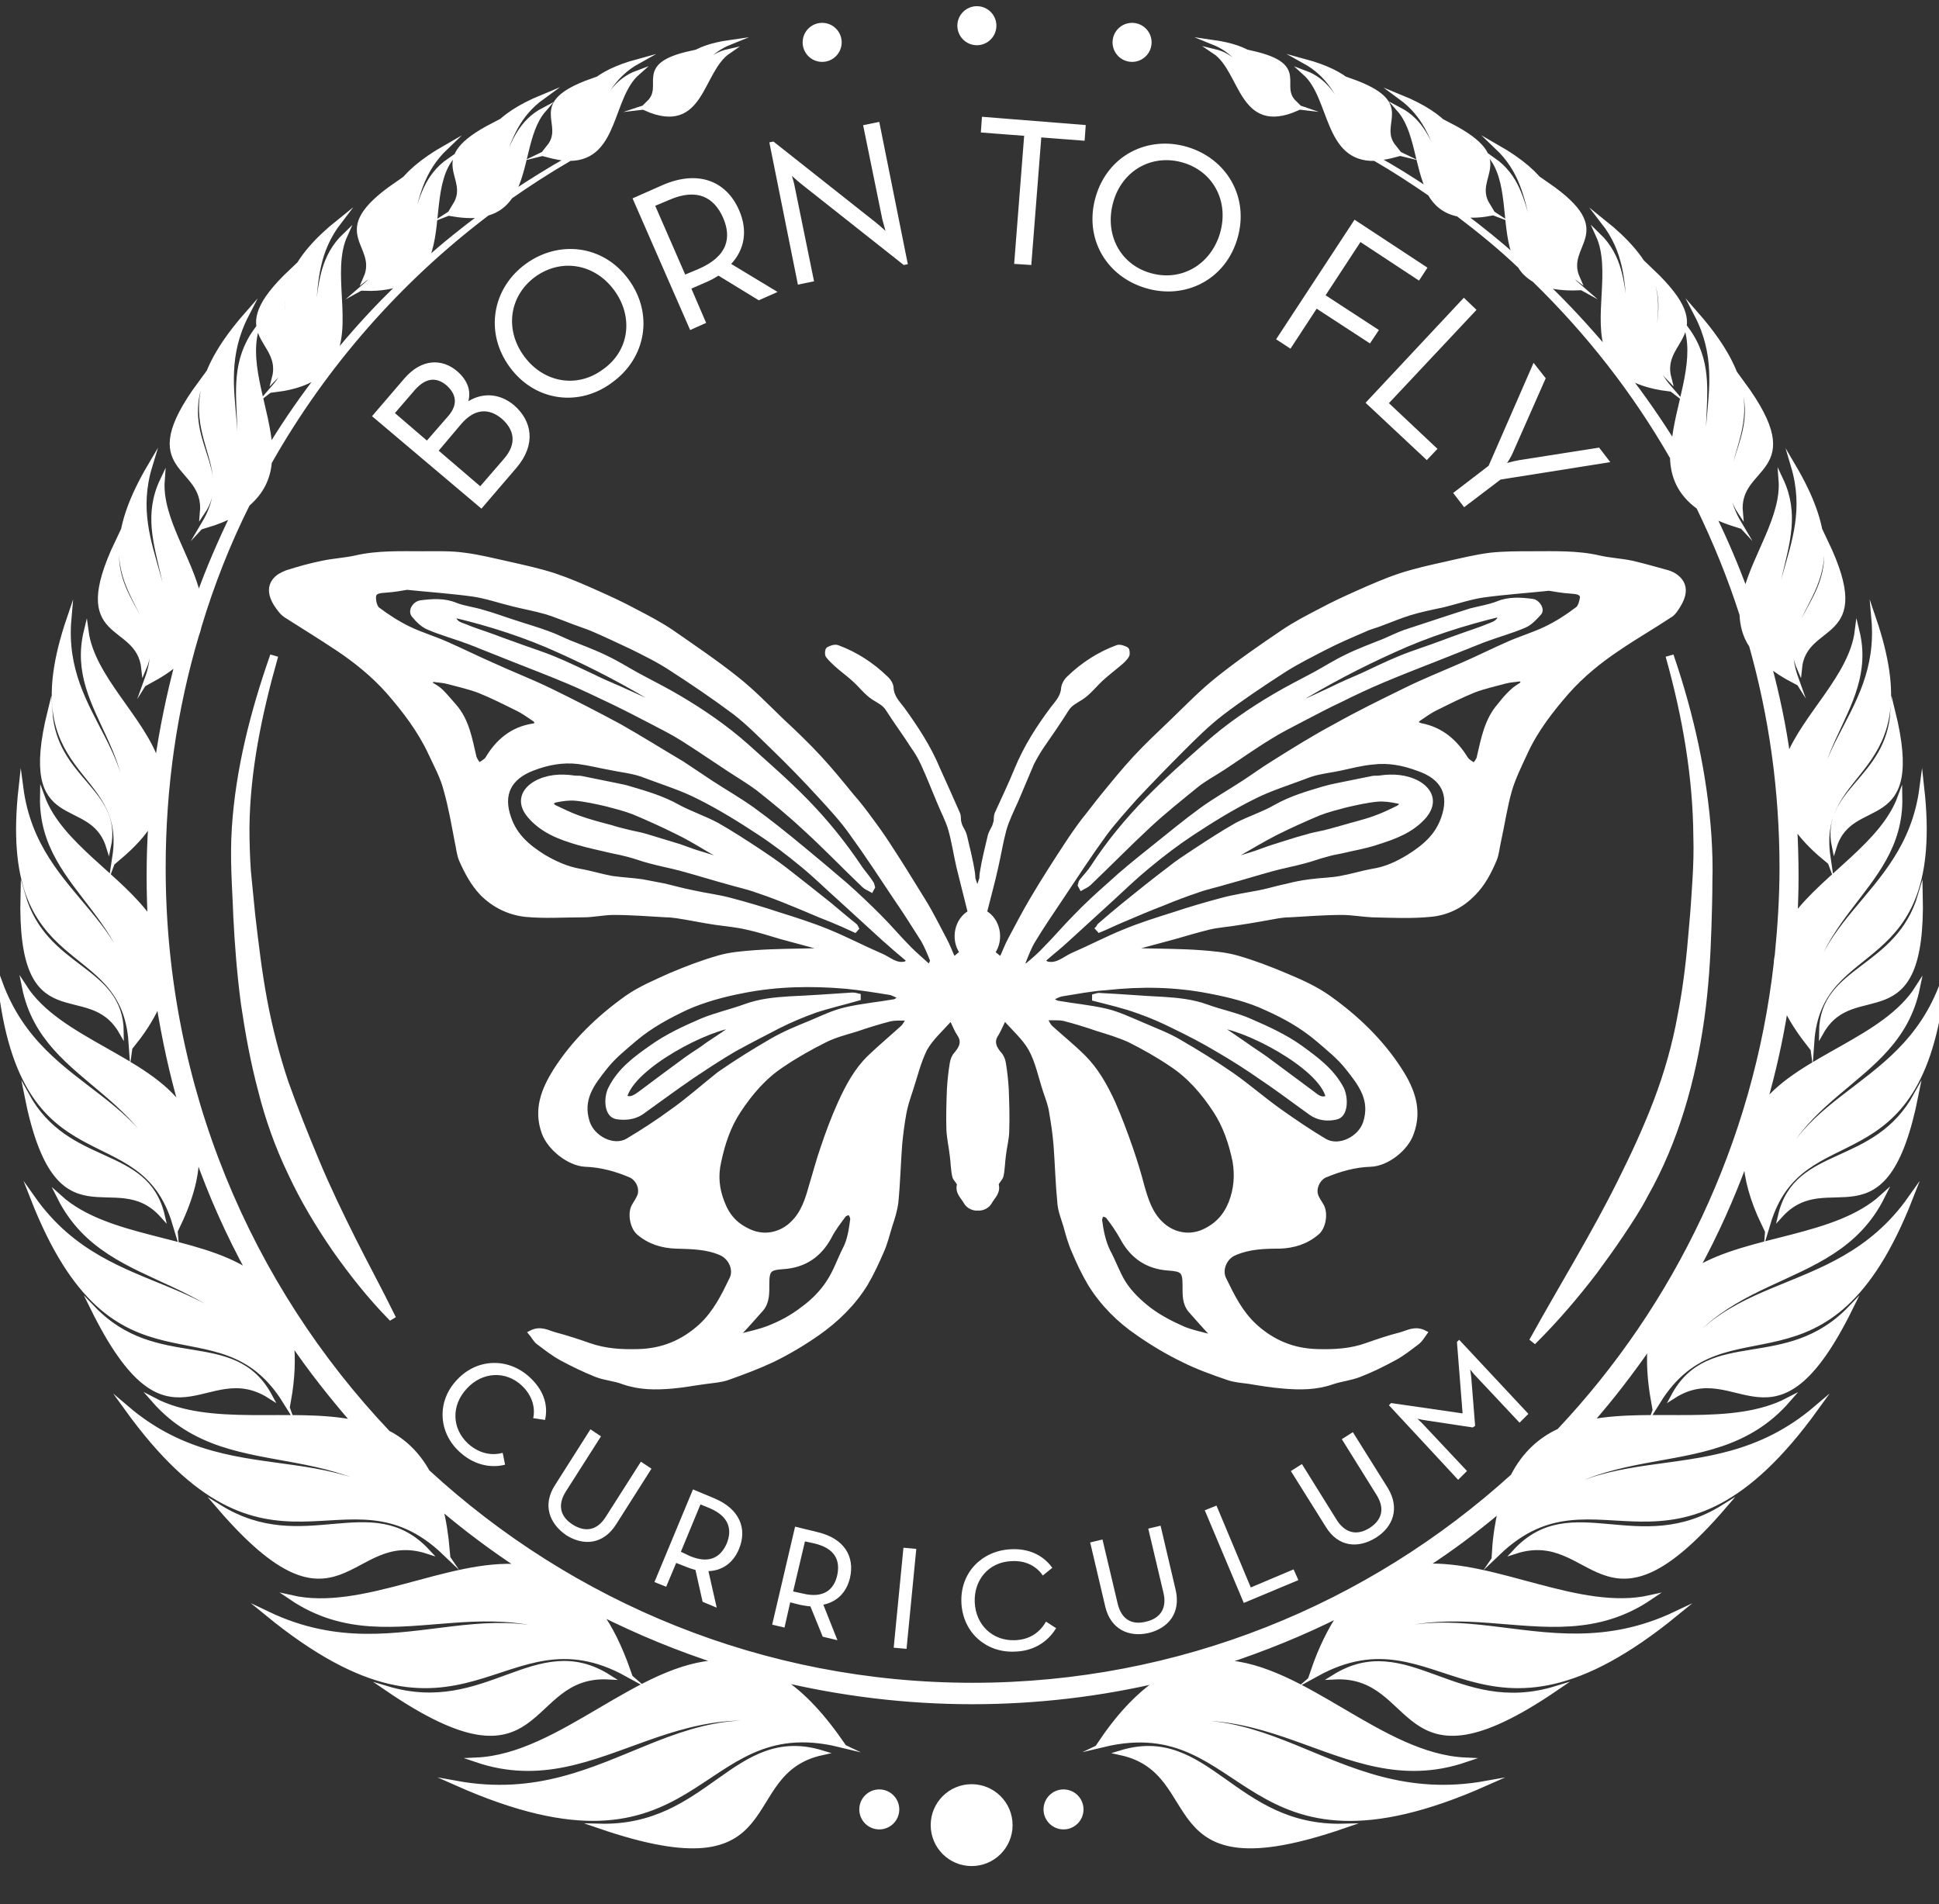 <?xml version="1.0" encoding="utf-8"?>
<!-- Generator: Adobe Illustrator 24.1.1, SVG Export Plug-In . SVG Version: 6.00 Build 0)  -->
<svg version="1.1" id="Layer_1" xmlns="http://www.w3.org/2000/svg" xmlns:xlink="http://www.w3.org/1999/xlink" x="0px" y="0px"
	 viewBox="0 0 407.3 400" style="enable-background:new 0 0 407.3 400;" xml:space="preserve">
<rect x="0" y="0" width="407.3" height="400" fill="#333333" stroke="none"/>
<style type="text/css">
	.st0{fill-rule:evenodd;clip-rule:evenodd;fill:#FFFFFF;stroke:#FFFFFF;stroke-miterlimit:10;}
	.st1{fill:#FFFFFF;stroke:#FFFFFF;stroke-miterlimit:10;}
	.st2{fill:#FFFFFF;stroke:#FFFFFF;stroke-width:0.5;stroke-miterlimit:10;}
</style>
<g>
	<g>
		<g>
			<g>
				<path class="st0" d="M289,33.2c3.8,2.1,7.5,4.4,11.2,6.9c-2.6-5.1-2.5-12.8-6.3-17.1c9.5,5,5.8,16.9,18.9,21.9
					c-2.2,0.4-4,0.4-5.6,0.2c3.9,2.9,7.6,5.9,11.2,9.1c-2.6-6-1-15-4.7-20.6c9.8,6.9,4,19.5,17.7,26.9c-2.9,0.1-5.1-0.2-6.9-0.8
					c4.7,4.5,9.1,9.3,13.3,14.3c-2.8-7.1,1.2-17.4-2.1-24.6c9.4,9.1,1,21.9,14.7,32.3c-3.9-0.5-6.7-1.5-8.7-2.8
					c3.5,4.6,6.8,9.3,9.9,14.3c0.7-7.8,4.8-16.6,2.8-23.9c9.2,12.7-3.4,25.9,10.5,41c-1.9-0.6-3.6-1.2-5-2c2.5,5.2,4.8,10.5,6.8,16
					c2-7.7,8-15.8,7.4-23.5c6.7,14.2-8.2,24.9,2.7,42.2c-2.1-1.1-3.8-2.2-5.2-3.4c1.7,6.4,3.1,12.9,4,19.6
					c3.5-8.9,13.3-17.1,14.5-26.6c4.2,17.3-14.8,25.9-6.7,47.7c-2.9-2.4-4.9-4.6-6.4-6.8c0.2,3.6,0.3,7.2,0.3,10.8
					c0,2.7-0.1,5.4-0.2,8.1c6.4-8.5,18.4-15.1,22-24.9c0.4,20.4-22.9,25.2-19.3,51.6c-2.1-2.7-3.6-5.1-4.7-7.4
					c-1.1,6.9-2.6,13.6-4.5,20.2c7.8-9.8,25.3-13.5,32.2-24.4c-4.4,21.5-29.9,21.1-32.3,49.6c-2.5-5.2-3.6-9.6-3.8-13.3
					c-2.9,7.9-6.3,15.5-10.3,22.8c11.2-6.7,29.2-6.3,39-15.2c-10.7,21.3-37.5,13.6-48.1,42.9c-0.8-4.5-1-8.4-0.7-11.7
					c-3.9,5.6-8,11-12.5,16.1c13.1-2.5,29.8,1.5,41.5-4.6c-16.9,19.4-42.7,4.1-61.7,31.8c0.2-3.3,0.7-6.2,1.3-8.8
					c-5.1,4.3-10.4,8.3-16,11.9c14.9-0.8,32.6,9.9,47.4,6.6c-22.2,15-44.2-7.3-70.8,15.5c1.7-5,3.7-8.9,5.8-12
					c-7.9,4-16.1,7.3-24.6,10.1c16.9,0.8,33.2,19.7,50.8,20.5c-26.8,9.1-43-19.8-76.4-3.9c4.2-6.2,8.4-10.3,12.4-12.9
					c-12.7,3-26,4.6-39.6,4.6c-13.9,0-27.5-1.7-40.5-4.8c4.2,2.6,8.4,6.8,12.8,13.1c-33.5-15.9-49.6,13-76.4,3.9
					c17.7-0.8,34.2-20.1,51.2-20.5c-8.8-2.8-17.2-6.3-25.4-10.4c2.3,3.1,4.3,7.2,6.1,12.3c-26.6-22.8-48.6-0.5-70.8-15.5
					c15,3.4,33-7.7,48-6.5c-5.8-3.8-11.4-8-16.7-12.5c0.7,2.7,1.2,5.8,1.5,9.3c-19-27.7-44.8-12.5-61.7-31.8
					c11.8,6.2,28.9,2,42.1,4.7c-4.7-5.4-9.2-11.1-13.2-17c0.4,3.5,0.3,7.6-0.6,12.6c-10.7-29.3-37.4-21.6-48.1-42.9
					c10.1,9.1,28.6,8.4,39.8,15.7c-4.3-7.9-8-16.1-11-24.7c0.1,4-1,8.8-3.8,14.7C35,228.4,9.4,228.8,5.1,207.3
					c7.2,11.2,25.7,14.9,33.1,25.5c-2.1-7.2-3.7-14.6-4.9-22.1c-1.1,2.5-2.7,5.3-5.1,8.3c3.6-26.4-19.7-31.2-19.3-51.6
					c3.7,10.1,16.4,16.8,22.6,25.7c-0.1-2.9-0.2-5.9-0.2-8.8c0-3.9,0.1-7.8,0.4-11.7c-1.4,2.5-3.7,5-6.9,7.7
					c8.1-21.9-10.9-30.4-6.7-47.7c1.3,9.8,11.8,18.3,14.9,27.6c1-7.2,2.5-14.2,4.3-21.1c-1.5,1.4-3.5,2.7-5.9,4
					c10.8-17.4-4-28.1,2.7-42.2c-0.6,8,5.8,16.4,7.6,24.4c2.1-5.9,4.6-11.6,7.3-17.2c-1.6,0.9-3.4,1.6-5.7,2.3
					c13.9-15,1.3-28.3,10.5-41c-2,7.6,2.4,16.7,2.9,24.6c3.4-5.6,7.1-10.9,11.1-16c-2,1.9-5.2,3.3-10,3.9
					C71.4,71.3,63,58.5,72.5,49.4c-3.5,7.7,1.3,19-2.8,26.1c4.6-5.7,9.5-11.1,14.8-16.1c-1.9,0.8-4.5,1.3-7.8,1.2
					c13.7-7.4,7.9-20.1,17.7-26.9c-3.9,5.8-2,15.3-5.1,21.3c3.9-3.5,8-6.8,12.2-9.9c-1.7,0.3-3.7,0.3-6.2-0.1
					c13.1-5,9.4-16.9,18.9-21.9c-3.9,4.5-3.6,12.6-6.6,17.6c3.9-2.6,7.9-5.1,12-7.4c-1.4,0-2.9-0.3-4.8-0.8
					c12.1-2.9,10.2-13.9,19.1-17.2c-5.8,5.1-4.4,17.9-14.2,18c-4.3,2.5-8.5,5.2-12.5,8c-1.1,1.6-2.6,2.9-4.8,3.5
					c-18.5,14-34.2,31.8-45.8,52.3c-0.3,3.3-1.6,6.2-4.6,8.8c-4.1,8.2-7.5,16.8-10.2,25.8c-0.1,0.6-0.3,1.1-0.5,1.7
					c-4.6,15.5-7,31.9-7,48.9c0,46.1,18,87.9,47.2,118.7c3.3,1.7,6.1,4.3,8.3,8.2C120,337,160.2,354,204.3,354
					c43.6,0,83.4-16.6,113.5-43.9c2.4-4.7,5.8-7.7,9.7-9.5c24.7-26.2,41.3-60.4,45.6-98.3c0-0.5,0.1-1.1,0.2-1.6
					c0.6-6.1,1-12.2,1-18.4c0-16.2-2.2-31.8-6.4-46.7c-1.4-2.1-1.9-4.3-2-6.5c-2.5-7.8-5.6-15.4-9.1-22.6c-4-2.9-5.4-6.5-5.5-10.4
					c-7.9-13.8-17.7-26.3-29-37.3c-1.3-0.8-2.3-1.7-3-2.9c-4.1-3.9-8.5-7.5-13-10.9c-2.9-0.6-4.7-2.2-5.9-4.3
					c-3.8-2.6-7.6-5.1-11.6-7.4c-10.3,0.3-8.9-12.8-14.7-18c8.9,3.3,7,14.3,19.1,17.2C291.7,32.9,290.3,33.2,289,33.2L289,33.2z
					 M272.4,22.8L272.4,22.8c-10.1-1.1-9.7-10.2-17.3-12C261.1,14.8,260.5,28,272.4,22.8L272.4,22.8z M271.9,21.6L271.9,21.6
					c-3.8-3.7,2.9-7.7-8.7-10.4C268.7,14.4,266.8,20.2,271.9,21.6L271.9,21.6z M272.5,22.5L272.5,22.5c-8.3-2.8-2.2-11.4-17.6-13.6
					C263.6,12.4,262.5,21.4,272.5,22.5L272.5,22.5z M292.8,30.9L292.8,30.9c-4.1-5.1,4.7-9-9-13.9C290,21.7,286.9,28.5,292.8,30.9
					L292.8,30.9z M293.4,32.1L293.4,32.1c-9.7-4.6-0.9-14.2-19.3-19.2C284.2,18.5,281.5,29.3,293.4,32.1L293.4,32.1z M312.5,43.1
					L312.5,43.1c-3.8-6.2,6.5-9.3-8-16.8C310.7,32.4,306.2,39.6,312.5,43.1L312.5,43.1z M313,44.5L313,44.5
					c-10.1-6.5,1-16-18.8-24.1C304.7,28.1,300.1,39.7,313,44.5L313,44.5z M331.4,58.5L331.4,58.5c-3.3-7.4,8.5-9.4-6.4-19.7
					C330.9,46.5,324.9,53.7,331.4,58.5L331.4,58.5z M331.7,60.2L331.7,60.2c-10.2-8.7,3.4-17.5-17.2-29.3
					C324.9,40.8,318.2,52.9,331.7,60.2L331.7,60.2z M350.6,79.5L350.6,79.5c-2.3-8.7,10.8-8.8-3.6-22.5
					C352.1,66.3,344.4,73.2,350.6,79.5L350.6,79.5z M350.6,81.4L350.6,81.4c-9.7-11.2,6.7-18.4-13.8-34.8
					C346.5,59.1,337.1,71.1,350.6,81.4L350.6,81.4z M365.6,107.7L365.6,107.7c-1-10.6,14.5-8,0.4-27.2
					C370.2,92.5,359.7,98.9,365.6,107.7L365.6,107.7z M365.3,109.9L365.3,109.9c-9-15.1,11.7-20.2-8.9-43.8
					C365.1,82.9,351.5,95.1,365.3,109.9L365.3,109.9z M378,140.5L378,140.5c1-10.6,15.8-5.2,5.5-26.7
					C385.3,126.5,373.8,130.9,378,140.5L378,140.5z M377.3,142.6L377.3,142.6c-6-16.6,15.3-17.7-0.6-44.7
					C382.1,116.1,366.5,125.5,377.3,142.6L377.3,142.6z M385.3,177.9L385.3,177.9c3.6-11.6,18.8-2.2,12.3-28.5
					C396.7,163.9,382.8,166.1,385.3,177.9L385.3,177.9z M384,180L384,180c-2.9-19.9,21.1-16.2,9.6-50C395.5,151.5,376,158.5,384,180
					L384,180z M382.6,216.8L382.6,216.8c6.9-12.1,21.5,2.2,20.8-28.8C398.7,204,382.7,203.1,382.6,216.8L382.6,216.8z M380.6,218.9
					L380.6,218.9c1.6-22.9,27.6-12.9,23.1-53.4C400.5,189.9,377,192.9,380.6,218.9L380.6,218.9z M374,255.3L374,255.3
					c10.1-11.1,22,7.4,28.5-25.3C393.9,245.7,377.4,240.9,374,255.3L374,255.3z M371.4,257L371.4,257c7.1-23.6,31.9-7.1,36.7-50.6
					C399.1,231.3,373.7,228.9,371.4,257L371.4,257z M351.5,293.3L351.5,293.3c13.7-8.8,21.1,14.1,37.2-18.5
					C375.2,288.9,359.1,279.1,351.5,293.3L351.5,293.3z M348.3,294.4L348.3,294.4c14.2-22.8,35.6,1.7,53-42.7
					C384.7,275.2,358.7,265.5,348.3,294.4L348.3,294.4z M318.3,325.9L318.3,325.9c16.7-5.4,18.2,20.3,43.7-9.3
					C344.2,327.7,330.1,313.2,318.3,325.9L318.3,325.9z M314.7,326.2L314.7,326.2c20.9-20,36.7,11.3,66.8-30.4
					C357.8,316,333.4,298.8,314.7,326.2L314.7,326.2z M280.2,352.3L280.2,352.3c18.3-1,12.9,25.4,46.6,2.4
					C305.9,361.1,295.5,342.7,280.2,352.3L280.2,352.3z M276.5,351.7L276.5,351.7c26.5-14.6,34,21.2,75.5-12.7
					C322.7,352.9,302.6,329,276.5,351.7L276.5,351.7z M235.4,368.2L235.4,368.2c18.9,4.1,6.1,29.4,46.8,15.4
					C259.1,384.2,253.7,362.6,235.4,368.2L235.4,368.2z M231.8,366.5L231.8,366.5c31-7.4,28.7,31.1,80.4,8.1
					C278.5,380.7,264.8,350.7,231.8,366.5L231.8,366.5z M135.7,22.8L135.7,22.8c11.9,5.2,11.3-7.9,17.3-12
					C145.4,12.5,145.8,21.6,135.7,22.8L135.7,22.8z M136.3,21.6L136.3,21.6c5.1-1.3,3.2-7.2,8.7-10.4
					C133.4,13.8,140.1,17.9,136.3,21.6L136.3,21.6z M135.7,22.5L135.7,22.5c10-1.1,8.9-10.1,17.6-13.6
					C137.9,11.1,144,19.8,135.7,22.5L135.7,22.5z M115.3,30.9L115.3,30.9c5.9-2.4,2.8-9.2,9-13.9C110.6,21.9,119.4,25.8,115.3,30.9
					L115.3,30.9z M114.7,32.1L114.7,32.1c11.9-2.9,9.2-13.6,19.3-19.2C115.6,17.9,124.4,27.5,114.7,32.1L114.7,32.1z M95.6,43.1
					L95.6,43.1c6.3-3.5,1.8-10.7,8-16.8C89.1,33.8,99.4,36.9,95.6,43.1L95.6,43.1z M95.1,44.5L95.1,44.5
					c12.9-4.9,8.3-16.5,18.8-24.1C94.1,28.6,105.3,38,95.1,44.5L95.1,44.5z M76.8,58.5L76.8,58.5c6.4-4.8,0.4-12,6.4-19.7
					C68.3,49.1,80.1,51.1,76.8,58.5L76.8,58.5z M76.5,60.2L76.5,60.2c13.5-7.3,6.8-19.4,17.2-29.3C73,42.7,86.7,51.5,76.5,60.2
					L76.5,60.2z M57.6,79.5L57.6,79.5c6.2-6.3-1.6-13.2,3.6-22.5C46.7,70.7,59.9,70.9,57.6,79.5L57.6,79.5z M57.5,81.4L57.5,81.4
					C71,71.1,61.6,59.1,71.3,46.5C50.8,62.9,67.2,70.2,57.5,81.4L57.5,81.4z M42.5,107.7L42.5,107.7c5.9-8.7-4.6-15.1-0.4-27.2
					C28,99.6,43.5,97,42.5,107.7L42.5,107.7z M42.9,109.9L42.9,109.9c13.7-14.8,0.2-27,8.9-43.8C31.2,89.6,51.9,94.7,42.9,109.9
					L42.9,109.9z M30.2,140.5L30.2,140.5c4.2-9.7-7.3-14-5.5-26.7C14.4,135.4,29.1,129.9,30.2,140.5L30.2,140.5z M30.9,142.6
					L30.9,142.6c10.7-17.1-4.9-26.6,0.6-44.7C15.6,124.9,36.9,126.1,30.9,142.6L30.9,142.6z M22.8,177.9L22.8,177.9
					c2.5-11.8-11.4-14-12.3-28.5C4,175.7,19.2,166.2,22.8,177.9L22.8,177.9z M24.1,180L24.1,180c8-21.5-11.5-28.5-9.6-50
					C3,163.8,27.1,160.2,24.1,180L24.1,180z M25.5,216.8L25.5,216.8C25.4,203.1,9.4,204,4.8,188C4,219.1,18.6,204.7,25.5,216.8
					L25.5,216.8z M27.5,218.9L27.5,218.9c3.7-26-19.9-29-23.1-53.4C-0.1,206,25.9,196,27.5,218.9L27.5,218.9z M34.1,255.3
					L34.1,255.3c-3.4-14.4-19.9-9.6-28.5-25.3C12.1,262.7,24.1,244.2,34.1,255.3L34.1,255.3z M36.7,257L36.7,257
					C34.4,228.9,9.1,231.3,0,206.4C4.8,249.9,29.6,233.4,36.7,257L36.7,257z M56.7,293.3L56.7,293.3c-7.6-14.2-23.7-4.4-37.2-18.5
					C35.6,307.4,42.9,284.5,56.7,293.3L56.7,293.3z M59.9,294.4L59.9,294.4c-10.4-28.9-36.4-19.2-53-42.7
					C24.3,296.1,45.7,271.6,59.9,294.4L59.9,294.4z M89.8,325.9L89.8,325.9c-11.8-12.7-25.9,1.7-43.7-9.3
					C71.6,346.2,73.1,320.5,89.8,325.9L89.8,325.9z M93.4,326.2L93.4,326.2c-18.6-27.4-43.1-10.2-66.8-30.4
					C56.7,337.5,72.5,306.2,93.4,326.2L93.4,326.2z M127.9,352.3L127.9,352.3c-15.3-9.7-25.6,8.7-46.6,2.4
					C115,377.7,109.6,351.3,127.9,352.3L127.9,352.3z M131.7,351.7L131.7,351.7c-26.2-22.6-46.2,1.3-75.5-12.7
					C97.7,372.9,105.2,337.1,131.7,351.7L131.7,351.7z M172.7,368.2L172.7,368.2c-18.3-5.6-23.7,16-46.8,15.4
					C166.7,397.6,153.8,372.3,172.7,368.2L172.7,368.2z M176.3,366.5L176.3,366.5c-33-15.7-46.7,14.2-80.4,8.1
					C147.7,397.6,145.3,359,176.3,366.5z"/>
			</g>
			<g>
				<circle class="st0" cx="237.8" cy="8.9" r="3.6"/>
			</g>
			<g>
				<circle class="st0" cx="205.2" cy="5.4" r="3.6"/>
			</g>
			<g>
				<circle class="st0" cx="172.7" cy="8.9" r="3.6"/>
			</g>
		</g>
		<g>
			<g>
				<path class="st1" d="M352,121.1c-0.5-0.4-1.3-0.7-1.6-0.8c-2.5-0.7-5-1.4-7.5-2c-2.3-0.5-4.7-0.6-6.9-1.1
					c-4.7-1.1-9.5-0.9-14.3-0.9c-2.9,0-5.8,0-8.6,0.3c-3.2,0.4-6.4,1.2-9.5,1.9c-3.2,0.7-6.3,1.4-9.4,2.4c-3,1-6,2.3-8.9,3.6
					c-2.7,1.2-5.3,2.4-7.9,3.8c-2.7,1.4-5.4,2.8-7.9,4.5c-4.6,3.1-9.2,6.3-13.6,9.8c-3.4,2.7-6.4,5.8-9.5,8.8
					c-2.7,2.6-5.4,5.1-7.9,7.8c-2.4,2.6-4.6,5.3-6.8,8c-1.4,1.7-2.7,3.5-4.1,5.2c-1.2,1.6-2.4,3.3-3.5,5c-2.5,3.8-5,7.7-7.3,11.6
					c-1.6,2.7-3.1,5.6-4.6,8.4c-0.7,1.3-1.2,2.7-1.9,4.2c-0.7-0.6-1.3-1-1.8-1.5c2-2.8,1.1-6.9-1.7-8.4c0.8-3.2,1.7-6.4,2.4-9.6
					c0.6-2.6,1-5.2,1.7-7.8c0.6-2.1,1.6-4.1,2.5-6.1c1.1-2.6,2.2-5.2,3.3-7.8c0.6-1.2,1.3-2.4,2.1-3.6c1.8-2.6,3.6-5.2,5.3-7.9
					c0.7-1.1,1.8-1.6,2.9-2.3c1.6-1,2.9-2.7,4.3-4c1.2-1.1,2.5-2.1,3.7-3.1c0.6-0.5,1.3-1.1,1.7-1.8c0.2-0.3,0.1-1.2-0.1-1.3
					c-0.6-0.3-1.4-0.6-1.9-0.4c-3.8,1.4-7.2,3.6-10.1,6.4c-0.6,0.5-1.1,1.4-1.2,2.1c-0.1,1.9-1.3,3.1-2.3,4.4c-3,4-5.6,8.1-7.5,12.7
					c-1.3,3.2-2.8,6.3-4.2,9.4c-0.2,0.5-0.1,1-0.2,1.6c-0.1,0.3-0.2,0.7-0.3,1c-0.3,0.6-0.7,1.3-0.9,1.9c-0.6,2.6-1.3,5.3-1.7,7.9
					c-0.2,1.4,0,2.9,0,4.8c-0.4-0.4-0.9-0.6-1-0.9c0,0.1,0,0.1,0,0.2c0,0.9,0,1.8,0,2.7c0-0.9,0-1.8,0-2.7c0-0.1,0-0.1,0-0.2
					c-0.1,0.3-0.6,0.6-1,0.9c0-1.9,0.2-3.3,0-4.8c-0.4-2.7-1.1-5.3-1.7-7.9c-0.2-0.7-0.6-1.3-0.9-1.9c-0.1-0.3-0.2-0.6-0.3-1
					c-0.1-0.5,0-1.1-0.2-1.6c-1.4-3.2-2.8-6.3-4.2-9.4c-1.9-4.6-4.6-8.7-7.5-12.7c-1-1.3-2.2-2.5-2.3-4.4c0-0.7-0.6-1.6-1.2-2.1
					c-2.9-2.8-6.3-5-10.1-6.4c-0.5-0.2-1.4,0.1-1.9,0.4c-0.2,0.1-0.3,1-0.1,1.3c0.5,0.7,1.1,1.2,1.7,1.8c1.2,1.1,2.5,2,3.7,3.1
					c1.5,1.3,2.7,3,4.3,4c1.1,0.7,2.1,1.1,2.9,2.3c1.7,2.7,3.6,5.2,5.3,7.9c0.8,1.1,1.5,2.3,2.1,3.6c1.2,2.6,2.2,5.2,3.3,7.8
					c0.8,2,1.9,4,2.5,6.1c0.7,2.5,1.1,5.2,1.7,7.8c0.8,3.2,1.6,6.4,2.4,9.6c-2.8,1.5-3.7,5.6-1.7,8.4c-0.6,0.5-1.1,0.9-1.8,1.5
					c-0.7-1.5-1.2-2.9-1.9-4.2c-1.5-2.8-2.9-5.7-4.6-8.4c-2.4-3.9-4.8-7.8-7.3-11.6c-1.1-1.7-2.3-3.4-3.5-5
					c-1.3-1.8-2.6-3.5-4.1-5.2c-2.2-2.7-4.4-5.4-6.8-8c-2.5-2.7-5.2-5.3-7.9-7.8c-3.1-3-6.1-6.1-9.5-8.8c-4.4-3.5-9-6.6-13.6-9.8
					c-2.5-1.7-5.2-3.1-7.9-4.5c-2.6-1.4-5.2-2.6-7.9-3.8c-2.9-1.3-5.9-2.6-8.9-3.6c-3.1-1-6.3-1.7-9.4-2.4c-3.2-0.7-6.3-1.5-9.5-1.9
					c-2.8-0.4-5.7-0.3-8.6-0.3c-4.8,0-9.6-0.2-14.3,0.9c-2.3,0.5-4.6,0.6-6.9,1.1c-2.5,0.5-5,1.2-7.5,2c-0.3,0.1-1.1,0.5-1.6,0.8
					c-3.1,2.3-1,5.5,0.4,7.2c0.4,0.5,0.8,0.8,1.1,1c3.6,2.3,7.2,4.5,10.8,6.9c3.9,2.6,7.6,5.6,10.7,9.1c3.4,3.9,6.6,8.1,8.8,12.8
					c1.2,2.6,2.6,5.1,3.3,7.9c1,3.5,1.6,7.1,2.3,10.7c0.3,1.3,0.4,2.7,0.9,3.9c1.1,2.5,2.4,5,4.4,7.1c2.5,2.5,5.6,4,9,4.4
					c4.1,0.4,8.2,0.1,12.3,0.1c2.1,0,4.2-0.5,6.3-0.5c3.7,0,7.3,0.3,11,0.5c0.8,0,1.5,0.1,2.3,0.2c2.7,0.4,5.4,1,8.2,1.4
					c2.2,0.3,4.4,0.5,6.5,1c2.4,0.5,4.8,1.3,7.2,2c3,0.8,5.9,1.6,8.9,2.4c0,0.2,0,0.3,0,0.5c-0.6,0-1.2,0-1.8,0
					c-4.2,0.1-8.4,0.1-12.6,0.4c-2.6,0.2-5.2,0.4-7.6,1.1c-3.5,1-6.9,2.3-10.2,3.7c-3.1,1.4-6.4,2.8-9.1,4.7
					c-5.9,4.2-11.1,9.2-15,15.3c-2.5,4-4.2,8.2-2.4,13.1c1.2,3.2,5.2,6.4,8.6,6.6c3.3,0.1,6.6,1,9.6,2.3c1.5,0.7,2.4,2.6,1.9,4.2
					c-0.3,0.8-0.8,1.5-1.2,2.2c-0.9,1.5-0.4,4.4,0.9,5.6c2.3,2,5,2.8,7.9,2.9c3.2,0.1,6.4,0.1,9.4,1.4c2.1,0.9,3.3,3.5,2.3,5.5
					c-1.7,3.5-3.4,7-6.4,9.8c-3.8,3.5-8.2,5.3-13.3,5.4c-3.5,0.1-6.9-0.1-10.3-1.3c-2.3-0.8-4.7-1.6-7-2.2c-1.6-0.4-3.1-1.5-5.2-0.4
					c0.6,0.7,0.9,1.4,1.5,1.9c1.6,1.2,3.1,2.4,4.9,3.4c2.4,1.3,4.9,2.5,7.4,3.5c1.8,0.7,3.8,0.8,5.6,1.5c3.4,1.2,6.8,1.2,10.3,0.9
					c2.4-0.2,4.9-0.7,7.3-1c1.5-0.2,3-0.3,4.4-0.8c3.1-1.1,6.3-2.3,9.3-3.7c3.3-1.6,6.5-3.5,9.5-5.6c4-2.8,7.5-6.2,10.1-10.4
					c1.3-2.2,2.4-4.6,3.4-6.9c0.8-1.8,1.2-3.6,1.8-5.5c0.5-1.5,1-3.1,1.2-4.7c0.4-4,0.5-8.1,0.8-12.1c0.2-2.2,0.5-4.5,0.9-6.7
					c0.3-1.6,0.8-3.1,1.3-4.6c1-3,1.7-6.1,3.1-8.9c1.3-2.3,3.5-4.2,5.5-6.5c0.7,1.4,1.1,2.5,1.7,3.4c1.1,1.6,0.5,2.9-0.6,4.2
					c-0.5,0.5-0.8,1.3-0.9,2c-0.3,1.8-0.5,3.7-0.6,5.5c-0.1,2.8-0.2,5.7-0.1,8.5c0.1,1.8,0.5,3.5,0.7,5.3c0.2,1.4,0.2,2.9,0.5,4.3
					c0.1,0.7,1.1,1.4,1,1.9c-0.4,1.6,0.8,2.5,1.4,3.6c0.5,0.9,1.6,1.4,2.5,1.3c0.9,0.1,2-0.4,2.5-1.3c0.6-1.1,1.8-2,1.4-3.6
					c-0.1-0.5,0.8-1.2,1-1.9c0.3-1.4,0.3-2.9,0.5-4.3c0.2-1.8,0.7-3.5,0.7-5.3c0.1-2.8,0-5.7-0.1-8.5c-0.1-1.8-0.3-3.7-0.6-5.5
					c-0.1-0.7-0.4-1.5-0.9-2c-1.1-1.3-1.7-2.6-0.6-4.2c0.6-1,1-2.1,1.7-3.4c2,2.3,4.2,4.2,5.5,6.5c1.5,2.7,2.1,5.9,3.1,8.9
					c0.5,1.5,1.1,3,1.3,4.6c0.4,2.2,0.7,4.4,0.9,6.7c0.3,4,0.4,8.1,0.8,12.1c0.1,1.6,0.7,3.1,1.2,4.7c0.5,1.8,1,3.7,1.8,5.5
					c1,2.4,2.1,4.7,3.4,6.9c2.6,4.2,6.1,7.7,10.1,10.4c3,2.1,6.2,4,9.5,5.6c3,1.5,6.1,2.6,9.3,3.7c1.4,0.5,2.9,0.6,4.4,0.8
					c2.4,0.4,4.8,0.8,7.3,1c3.5,0.3,6.9,0.3,10.3-0.9c1.8-0.6,3.8-0.8,5.6-1.5c2.6-1,5-2.2,7.4-3.5c1.7-0.9,3.3-2.2,4.9-3.4
					c0.6-0.5,1-1.2,1.5-1.9c-2.1-1.1-3.6,0-5.2,0.4c-2.4,0.6-4.7,1.4-7,2.2c-3.3,1.2-6.8,1.4-10.3,1.3c-5.1-0.1-9.5-1.9-13.3-5.4
					c-3-2.8-4.7-6.3-6.4-9.8c-1-2,0.2-4.7,2.3-5.5c3-1.3,6.2-1.4,9.4-1.4c2.9-0.1,5.6-0.9,7.9-2.9c1.3-1.1,1.8-4,0.9-5.6
					c-0.4-0.7-1-1.5-1.2-2.2c-0.5-1.5,0.4-3.5,1.9-4.2c3.1-1.3,6.3-2.2,9.6-2.3c3.4-0.1,7.5-3.3,8.6-6.6c1.8-4.9,0.1-9.2-2.4-13.1
					c-3.9-6.1-9.1-11.1-15-15.3c-2.8-2-6-3.4-9.1-4.7c-3.3-1.4-6.7-2.7-10.2-3.7c-2.5-0.7-5.1-0.9-7.6-1.1
					c-4.2-0.3-8.4-0.3-12.6-0.4c-0.6,0-1.2,0-1.8,0c0-0.2,0-0.3,0-0.5c3-0.8,5.9-1.6,8.9-2.4c2.4-0.7,4.8-1.4,7.2-2
					c2.1-0.5,4.3-0.6,6.5-1c2.7-0.4,5.4-0.9,8.2-1.4c0.7-0.1,1.5-0.2,2.3-0.2c3.7-0.2,7.3-0.5,11-0.5c2.1,0,4.2,0.4,6.3,0.5
					c4.1,0.1,8.3,0.3,12.3-0.1c3.4-0.3,6.5-1.8,9-4.4c2-2,3.3-4.5,4.4-7.1c0.5-1.2,0.6-2.6,0.9-3.9c0.8-3.6,1.3-7.2,2.3-10.7
					c0.8-2.7,2.1-5.3,3.3-7.9c2.2-4.8,5.4-8.9,8.8-12.8c3.1-3.5,6.8-6.5,10.7-9.1c3.5-2.4,7.2-4.5,10.8-6.9c0.4-0.2,0.7-0.5,1.1-1
					C353,126.6,355.1,123.4,352,121.1z M102.4,159.4c-0.4,0.6-1.2,0.9-1.8,1.4c-0.3-0.5-0.8-1.1-1-1.7c-0.9-3.8-1.5-7.8-4.3-10.9
					c-0.9-1-1.7-2-2.6-2.9c-0.7-0.7-1.6-1.2-2.5-1.7c0.2-0.3,0.4-0.6,0.6-0.9c1.1,0.2,2.2,0.2,3.3,0.5c2.2,0.6,4.5,1.1,6.6,1.9
					c2.7,1.1,5.3,2.4,7.9,3.7c1.3,0.6,2.5,1.5,3.7,2.3c0.3,0.2,0.5,0.6,0.5,0.9c-0.1,0.2-0.5,0.5-0.9,0.5
					C107.6,153.2,104.6,155.7,102.4,159.4z M141.3,233.4c-3,2.2-6.2,4.3-9.4,6.2c-3,1.8-7.4-0.5-8.5-3.8c-1.6-4.9,1-8.2,3.7-11.6
					c1.8-2.3,4.1-4.1,6.3-6c3.2-2.7,6.9-4.7,10.7-6.5c3.8-1.7,7.9-2.8,12.1-3.6c7.1-1.4,14.3-1.5,21.4-0.9c3.1,0.3,6.2,0.8,9.3,1.3
					c0.7,0.1,1.4,0.6,2.5,1c-0.7,0.4-1.1,0.8-1.5,0.9c-3.4,0.6-6.9,0.9-10.3,1.7c-2.6,0.6-5,1.8-7.4,2.8c-2.7,1.1-5.4,2.2-8,3.7
					c-3.8,2.2-7.5,4.5-11.1,7C147.8,228.2,144.7,231,141.3,233.4z M179.1,256.1c-0.3,2.2-0.6,4.5-1.7,6.5c-1.1,2.2-1.9,4.6-3.3,6.7
					c-1.4,2.2-3.3,4.1-5.5,5.7c-2.2,1.7-4.6,3-7.2,4c-1.8,0.7-3.7,1.1-5.6,1.6c-0.2,0-0.4-0.3-0.6-0.4c1.7-1.8,3.2-3.5,4.7-5.2
					c1.3-1.5,1.2-3.5,1.2-5.3c0-3,0.5-3.4,3.5-3.6c4.3-0.3,7.5-2.4,9.6-6.3c0.8-1.6,1.9-3,3-4.5c0.2-0.3,0.9-0.6,1.3-0.5
					C178.8,255,179.1,255.7,179.1,256.1z M189.7,215.8c-2.3,2.1-4.7,4.1-7,6.3c-2.8,2.7-4.6,6.1-6.2,9.6c-1.4,3.1-2.6,6.3-3.7,9.6
					c-0.9,2.6-1.6,5.3-2.4,7.9c-0.8,2.9-1.7,5.7-3.9,7.8c-2.1,2.1-5.6,3.3-9.1,1.7c-2.9-1.3-4.6-3.2-5.7-6.1
					c-1.1-2.8-1.4-5.6-0.7-8.6c0.8-3.8,2-7.4,4.1-10.6c2.5-3.8,5.4-7.2,9.2-9.7c2.8-1.9,5.8-3.6,8.8-5.1c2.1-1.1,4.5-1.7,6.8-2.4
					c2.3-0.8,4.6-1.5,6.9-2.1c1.2-0.3,2.5-0.2,4.2-0.2C190.4,214.7,190.2,215.3,189.7,215.8z M190.4,202.4c-2.2,0.7-3.7-1-5.5-1.7
					c-3.7-1.6-7.3-3.5-11-5c-3.4-1.4-6.9-2.5-10.4-3.6c-3.3-1.1-6.7-2.1-10.1-3c-2.6-0.7-5.3-1-7.9-1.6c-2-0.4-3.9-0.9-5.9-1.4
					c-1.6-0.3-3.1-0.6-4.7-0.9c-2.1-0.3-4.3-0.4-6.4-0.7c-2.2-0.4-4.4-1.1-6.7-1.5c-2.8-0.5-5.2-1.6-7.6-3c-3.2-2-6-4.3-7.3-8.1
					c-1.8-5,0-8.6,5-10.5c3.1-1.2,6.3-1.8,9.6-1.4c2.3,0.3,4.6,0.9,6.9,1.3c1.4,0.3,2.9,0.5,4.3,0.8c1,0.2,2,0.5,3,0.9
					c3.7,1.4,7.6,2.6,11.1,4.4c4.4,2.2,8.6,4.8,12.7,7.5c3.2,2.1,6.2,4.4,9.1,6.8c2.7,2.2,5.2,4.7,7.8,7c3.1,2.8,6.2,5.7,9.3,8.5
					c1.7,1.5,3.4,3,5.1,4.4C190.8,201.9,190.6,202.2,190.4,202.4z M195.5,202.8c-0.2,0.1-0.7,0.1-0.8-0.1c-1.2-1.1-2.5-2.2-3.6-3.3
					c-2.2-2.2-4.2-4.6-6.4-6.8c-2.3-2.3-4.7-4.6-7.2-6.8c-2.9-2.5-5.9-5-8.8-7.4c-3.5-2.9-7.1-5.8-10.7-8.4c-2.8-2-5.8-3.7-8.7-5.6
					c-2-1.3-4-2.7-6-4c-4.4-2.6-8.7-5.3-13.1-7.8c-4.8-2.6-9.7-5.1-14.6-7.5c-4.1-2-8.3-3.6-12.4-5.5c-3.2-1.4-6.4-3-9.6-4.4
					c-2.5-1.1-5.2-1.9-7.7-3.1c-2.3-1.1-4.6-2.6-6.6-4.1c-0.6-0.5-0.9-1.9-0.8-2.8c0.2-1.1,1.4-1.1,2.5-1.2c1.7-0.1,3.3-0.4,4.5-0.6
					c4.9,0.5,9.3,0.8,13.7,1.4c2.9,0.4,5.7,1.4,8.6,2.1c2.4,0.6,4.7,1,7.1,1.7c1.9,0.6,3.8,1.4,5.7,2.1c1.3,0.5,2.6,0.9,3.8,1.4
					c2.8,1.2,5.5,2.5,8.3,3.8c2.8,1.4,5.7,2.8,8.4,4.6c4.5,2.9,8.9,5.9,13.2,9.1c3,2.3,5.7,5.1,8.4,7.7c3.3,3.2,6.6,6.6,9.7,10
					c2.3,2.5,4.6,5,6.5,7.7c3.2,4.4,6.2,9,9.2,13.5c2,2.9,3.9,5.9,5.8,8.9c0.8,1.4,1.4,2.9,2,4.4
					C195.7,202.2,195.6,202.6,195.5,202.8z M254.3,280.8c-1.9-0.5-3.8-0.9-5.6-1.6c-2.5-1.1-4.9-2.3-7.2-4c-2.2-1.7-4.1-3.5-5.5-5.7
					c-1.3-2.1-2.1-4.5-3.3-6.7c-1-2.1-1.4-4.3-1.7-6.5c0-0.4,0.3-1.1,0.5-1.2c0.4-0.1,1.1,0.2,1.3,0.5c1.1,1.4,2.1,2.9,3,4.5
					c2.1,3.9,5.3,6,9.6,6.3c3,0.2,3.5,0.6,3.5,3.6c0,1.9-0.1,3.8,1.2,5.3c1.5,1.7,3,3.4,4.7,5.2
					C254.7,280.5,254.4,280.8,254.3,280.8z M258.6,252.6c-1.1,2.8-2.9,4.8-5.7,6.1c-3.5,1.6-7,0.4-9.1-1.7c-2.2-2.1-3.1-5-3.9-7.8
					c-0.7-2.7-1.5-5.3-2.4-7.9c-1.1-3.2-2.3-6.4-3.7-9.6c-1.6-3.5-3.5-6.9-6.2-9.6c-2.2-2.2-4.7-4.2-7-6.3c-0.4-0.4-0.7-1.1-1.2-2
					c1.7,0.1,3-0.1,4.2,0.2c2.3,0.6,4.6,1.3,6.9,2.1c2.3,0.7,4.6,1.4,6.8,2.4c3,1.5,6,3.2,8.8,5.1c3.8,2.5,6.7,5.9,9.2,9.7
					c2.1,3.2,3.3,6.8,4.1,10.6C259.9,246.9,259.7,249.7,258.6,252.6z M254,208.2c4.2,0.8,8.3,1.8,12.1,3.6c3.8,1.7,7.4,3.7,10.7,6.5
					c2.2,1.9,4.5,3.7,6.3,6c2.7,3.4,5.3,6.7,3.7,11.6c-1.1,3.3-5.5,5.5-8.5,3.8c-3.2-1.9-6.3-4-9.4-6.2c-3.4-2.4-6.6-5.2-10-7.6
					c-3.6-2.5-7.3-4.8-11.1-7c-2.5-1.5-5.3-2.5-8-3.7c-2.4-1-4.9-2.2-7.4-2.8c-3.4-0.8-6.9-1.1-10.3-1.7c-0.4-0.1-0.8-0.4-1.5-0.9
					c1.2-0.5,1.8-0.9,2.5-1c3.1-0.5,6.2-1.1,9.3-1.3C239.7,206.7,246.8,206.8,254,208.2z M303.2,171.9c-1.3,3.8-4.1,6.1-7.3,8.1
					c-2.3,1.4-4.8,2.6-7.6,3c-2.2,0.4-4.4,1.1-6.7,1.5c-2.1,0.4-4.3,0.4-6.4,0.7c-1.6,0.2-3.2,0.5-4.7,0.9c-2,0.4-3.9,1-5.9,1.4
					c-2.6,0.5-5.3,0.9-7.9,1.6c-3.4,0.9-6.8,1.9-10.1,3c-3.5,1.1-7,2.2-10.4,3.6c-3.7,1.5-7.3,3.4-11,5c-1.7,0.8-3.3,2.4-5.5,1.7
					c-0.2-0.2-0.4-0.4-0.6-0.7c1.7-1.5,3.5-2.9,5.1-4.4c3.1-2.8,6.2-5.7,9.3-8.5c2.6-2.4,5.1-4.8,7.8-7c2.9-2.4,5.9-4.7,9.1-6.8
					c4.1-2.7,8.3-5.3,12.7-7.5c3.5-1.8,7.4-3,11.1-4.4c1-0.4,2-0.7,3-0.9c1.4-0.3,2.9-0.5,4.3-0.8c2.3-0.5,4.6-1.1,6.9-1.3
					c3.3-0.4,6.4,0.2,9.6,1.4C303.2,163.3,305,166.9,303.2,171.9z M317.6,145.3c-1,0.9-1.8,1.9-2.6,2.9c-2.7,3.1-3.4,7-4.3,10.9
					c-0.1,0.6-0.6,1.1-1,1.7c-0.6-0.4-1.4-0.8-1.8-1.4c-2.2-3.6-5.2-6.2-9.5-7c-0.3-0.1-0.8-0.3-0.9-0.5s0.2-0.7,0.5-0.9
					c1.2-0.8,2.4-1.7,3.7-2.3c2.6-1.3,5.2-2.6,7.9-3.7c2.1-0.8,4.4-1.3,6.6-1.9c1.1-0.3,2.2-0.3,3.3-0.5c0.2,0.3,0.4,0.6,0.6,0.9
					C319.2,144.1,318.3,144.6,317.6,145.3z M331.3,128c-2.1,1.6-4.3,3-6.6,4.1c-2.5,1.2-5.2,2-7.7,3.1c-3.2,1.4-6.4,3-9.6,4.4
					c-4.1,1.8-8.4,3.5-12.4,5.5c-4.9,2.4-9.8,4.8-14.6,7.5c-4.5,2.4-8.8,5.1-13.1,7.8c-2.1,1.3-4,2.7-6,4c-2.9,1.9-5.9,3.6-8.7,5.6
					c-3.7,2.7-7.2,5.6-10.7,8.4c-3,2.4-6,4.8-8.8,7.4c-2.5,2.2-4.9,4.4-7.2,6.8c-2.2,2.2-4.2,4.6-6.4,6.8c-1.1,1.2-2.4,2.3-3.6,3.3
					c-0.2,0.2-0.7,0.2-0.8,0.1c-0.2-0.1-0.2-0.6-0.1-0.8c0.6-1.5,1.2-3.1,2-4.4c1.8-3,3.8-5.9,5.8-8.9c3-4.5,6-9.1,9.2-13.5
					c2-2.7,4.3-5.2,6.5-7.7c3.2-3.4,6.4-6.7,9.7-10c2.7-2.7,5.4-5.4,8.4-7.7c4.2-3.2,8.7-6.2,13.2-9.1c2.7-1.7,5.5-3.1,8.4-4.6
					c2.7-1.4,5.5-2.6,8.3-3.8c1.2-0.6,2.6-0.9,3.8-1.4c1.9-0.7,3.8-1.5,5.7-2.1c2.3-0.7,4.7-1.2,7.1-1.7c2.9-0.7,5.7-1.7,8.6-2.1
					c4.4-0.6,8.9-0.9,13.7-1.4c1.2,0.2,2.9,0.5,4.5,0.6c1.1,0.1,2.3,0.1,2.5,1.2C332.3,126.1,332,127.6,331.3,128z"/>
			</g>
			<g>
				<g>
					<path class="st1" d="M180.7,182.4c-3.4-5.1-7.2-9.8-11.4-14.1c-4-4.1-8.3-7.8-12.5-11.6c-4.4-3.9-9.2-7.2-14.3-10.2
						c-2.7-1.6-5.5-3-8.3-4.5c-2.2-1.2-4.4-2.6-6.7-3.7c-2.6-1.3-5.4-2.3-8.1-3.4c-1.4-0.6-2.8-1.3-4.2-1.8
						c-2.4-0.9-4.9-1.6-7.3-2.4c-2.2-0.7-4.3-1.5-6.5-2.1c-1.9-0.6-3.9-0.8-5.7-1.5c-2.4-1-4.9-0.8-7.3-0.5
						c-1.3,0.2-2.2,1.7-1.5,2.6c0.8,1,1.9,2.1,3.1,2.6c2.8,1.2,5.8,2,8.7,3.1c3.1,1.2,6.2,2.5,9.3,3.7c3.8,1.5,7.7,3,11.5,4.6
						c3.1,1.3,6.1,2.8,9.1,4.2c2.7,1.3,5.4,2.7,8.1,4.1c2.3,1.2,4.7,2.4,6.9,3.8c3.3,2.1,6.5,4.3,9.7,6.4c2,1.3,4,2.5,5.9,3.9
						c3.4,2.7,6.7,5.4,9.8,8.3c4.3,3.9,8.3,8.1,12.5,12.1c0.4,0.4,1,0.6,1.5,0.9c0.1-0.2,0.2-0.3,0.3-0.5c-0.1-0.3-0.1-0.7-0.3-0.9
						C182.3,184.4,181.4,183.4,180.7,182.4z M137.1,147.8c-2.2-1-4.4-2-6.6-3c-2.1-0.9-4.2-1.8-6.2-2.8c-2.6-1.2-5.2-2.5-7.9-3.6
						c-2.9-1.2-5.9-2.1-8.8-3.2c-1.4-0.5-2.8-1-4.1-1.5c-1.9-0.7-3.9-1.3-5.8-2.1c-0.9-0.4-2.3-0.5-2.5-2.4c8,1.9,15.4,4.3,22.6,7.6
						c7.1,3.2,14,6.8,21,11.1C137.9,147.8,137.4,147.9,137.1,147.8z"/>
				</g>
				<g>
					<path class="st1" d="M174.3,190.1c-3.1-2.5-6.3-5-9.5-7.5c-1.7-1.3-3.6-2.6-5.4-3.8c-2.9-1.9-5.8-3.8-8.8-5.5
						c-2.6-1.4-5.6-2.4-8.2-3.8c-3.2-1.8-6.6-2.8-10-3.8c-0.9-0.3-1.9-0.5-2.9-0.7c-2.5-0.5-5-1-7.4-1.5c-0.5-0.1-1.1,0-1.6-0.1
						c-2.8-0.4-5.5-0.2-7.9,1.1c-2.5,1.4-3.8,3.9-1.4,6.8c2.7,3.2,6.4,4.6,10.2,5.7c2.4,0.7,4.9,1.2,7.4,1.8c1,0.2,2,0.4,3.1,0.7
						c1.6,0.4,3.1,1,4.7,1.4c2.2,0.6,4.4,1,6.6,1.6c3.3,0.9,6.5,1.9,9.8,2.8c2,0.6,4,1,5.9,1.7c2.4,0.8,4.8,1.7,7.2,2.7
						c2.8,1.1,5.6,2.4,8.5,3.5c1.7,0.7,3.3,1.4,5,2.2c0.1-0.1,0.2-0.3,0.3-0.4c-0.1-0.2-0.2-0.5-0.4-0.6
						C177.7,193,176,191.5,174.3,190.1z M151.7,180.7c-1.8-0.5-3.6-1.1-5.3-1.6c-1.3-0.4-2.5-0.9-3.7-1.3c-2.3-0.7-4.6-1.4-6.9-2.1
						c-1.3-0.4-2.6-0.6-3.8-0.9c-1.2-0.3-2.5-0.6-3.7-1c-2.3-0.6-4.6-1.2-6.8-2c-1.7-0.6-3.3-1.4-5-2.2c-0.8-0.4-0.9-1.2,0.1-1.5
						c1.4-0.3,2.8-0.5,4.2-0.4c2.2,0.2,4.4,0.7,6.6,1.2c1.9,0.5,3.9,1,5.7,1.7c3.1,1.3,6.2,2.7,9.2,4.2c2.5,1.2,4.9,2.7,7.3,4.1
						c0.8,0.4,1.5,0.9,2.3,1.4C151.8,180.5,151.8,180.6,151.7,180.7z"/>
				</g>
				<g>
					<path class="st1" d="M163.6,215.5c2.4-1.2,5-2.3,7.5-3.2c3-1,6.1-1.7,9.2-2.6c0-0.2,0-0.3,0-0.5c-0.4-0.1-0.8-0.2-1.3-0.2
						c-4.4,0.3-8.8,0.6-13.2,0.8c-3.1,0.2-6.2,0.5-9.2,1.6s-6.2,1.8-9.1,3c-3.7,1.6-7.4,3.3-10.6,5.6c-3.3,2.3-6.7,4.8-8.6,8.6
						c-1,1.8-1,5.6,1.2,6c1.8,0.3,3.7,0.1,5.2-0.9c3.5-2.5,7-5.1,10.5-7.5c3-2,6-4,9.1-5.8C157.4,218.7,160.5,217.1,163.6,215.5z
						 M144.2,222.5c-3.3,2.4-6.5,4.8-9.7,7.2c-1,0.7-2,1.5-3.3,0.8c1.6-6.6,18.1-15,23.4-15.1c-2,1.4-3.9,2.7-5.9,4
						C147.3,220.5,145.7,221.4,144.2,222.5z"/>
				</g>
				<g>
					<path class="st1" d="M321.9,126.3c-2.4-0.3-4.9-0.5-7.3,0.5c-1.8,0.7-3.8,1-5.7,1.5c-2.2,0.7-4.4,1.4-6.5,2.1
						c-2.4,0.8-4.9,1.6-7.3,2.4c-1.4,0.5-2.8,1.2-4.2,1.8c-2.7,1.1-5.5,2.1-8.1,3.4c-2.3,1.1-4.5,2.5-6.7,3.7
						c-2.8,1.5-5.6,2.9-8.3,4.5c-5.1,3-9.9,6.3-14.3,10.2c-4.3,3.8-8.6,7.6-12.5,11.6c-4.2,4.3-8.1,9-11.4,14.1
						c-0.7,1.1-1.6,2-2.4,3c-0.2,0.2-0.2,0.6-0.3,0.9c0.1,0.2,0.2,0.3,0.3,0.5c0.5-0.3,1.1-0.5,1.5-0.9c4.2-4,8.3-8.2,12.5-12.1
						c3.1-2.9,6.5-5.6,9.8-8.3c1.8-1.5,3.9-2.6,5.9-3.9c3.2-2.1,6.4-4.4,9.7-6.4c2.2-1.4,4.6-2.6,6.9-3.8c2.7-1.4,5.3-2.8,8.1-4.1
						c3-1.5,6-2.9,9.1-4.2c3.8-1.6,7.7-3.1,11.5-4.6c3.1-1.2,6.2-2.5,9.3-3.7c2.9-1.1,5.9-1.9,8.7-3.1c1.2-0.5,2.2-1.6,3.1-2.6
						C324,128.1,323.1,126.5,321.9,126.3z M312.7,131.5c-1.9,0.8-3.9,1.4-5.8,2.1c-1.4,0.5-2.8,1-4.1,1.5c-2.9,1.1-5.9,2-8.8,3.2
						c-2.7,1.1-5.3,2.4-7.9,3.6c-2.1,0.9-4.2,1.8-6.2,2.8c-2.2,1-4.4,2.1-6.6,3c-0.4,0.2-0.9,0-1.6,0c7-4.3,13.9-7.9,21-11.1
						c7.2-3.3,14.7-5.7,22.6-7.6C315,130.9,313.6,131.1,312.7,131.5z"/>
				</g>
				<g>
					<path class="st1" d="M297.8,164.5c-2.4-1.3-5.2-1.5-7.9-1.1c-0.5,0.1-1.1,0-1.6,0.1c-2.5,0.5-5,1-7.4,1.5
						c-1,0.2-1.9,0.4-2.9,0.7c-3.4,1-6.8,2-10,3.8c-2.6,1.5-5.5,2.4-8.2,3.8c-3,1.7-5.9,3.6-8.8,5.5c-1.8,1.2-3.7,2.4-5.4,3.8
						c-3.2,2.4-6.4,5-9.5,7.5c-1.7,1.4-3.4,2.8-5.1,4.3c-0.2,0.2-0.2,0.4-0.4,0.6c0.1,0.1,0.2,0.3,0.3,0.4c1.7-0.7,3.3-1.5,5-2.2
						c2.8-1.2,5.6-2.4,8.5-3.5c2.4-1,4.8-1.9,7.2-2.7c1.9-0.7,4-1.1,5.9-1.7c3.3-0.9,6.5-1.9,9.8-2.8c2.2-0.6,4.4-1,6.6-1.6
						c1.6-0.4,3.1-1,4.7-1.4c1-0.3,2-0.5,3.1-0.7c2.5-0.6,5-1,7.4-1.8c3.8-1.2,7.5-2.5,10.2-5.7
						C301.6,168.4,300.3,165.9,297.8,164.5z M293.7,169.7c-1.6,0.8-3.3,1.6-5,2.2c-2.2,0.8-4.5,1.3-6.8,2c-1.2,0.3-2.4,0.7-3.7,1
						c-1.3,0.3-2.6,0.5-3.8,0.9c-2.3,0.6-4.6,1.4-6.9,2.1c-1.3,0.4-2.5,0.9-3.7,1.3c-1.8,0.6-3.6,1.1-5.3,1.6
						c-0.1-0.1-0.1-0.2-0.2-0.3c0.8-0.5,1.5-1,2.3-1.4c2.4-1.4,4.8-2.8,7.3-4.1c3-1.5,6.1-2.9,9.2-4.2c1.8-0.7,3.8-1.2,5.7-1.7
						c2.2-0.5,4.4-1,6.6-1.2c1.4-0.1,2.8,0.1,4.2,0.4C294.6,168.4,294.6,169.2,293.7,169.7z"/>
				</g>
				<g>
					<path class="st1" d="M229.9,209.3c0,0.2,0,0.3,0,0.5c3.1,0.8,6.2,1.5,9.2,2.6c2.6,0.9,5.1,2,7.5,3.2c3.1,1.5,6.2,3.1,9.2,4.9
						c3.1,1.8,6.1,3.7,9.1,5.8c3.6,2.4,7,5,10.5,7.5c1.6,1.1,3.4,1.3,5.2,0.9c2.2-0.4,2.1-4.2,1.2-6c-2-3.8-5.3-6.2-8.6-8.6
						c-3.2-2.3-6.9-4-10.6-5.6c-2.9-1.3-6.1-1.9-9.1-3s-6.1-1.4-9.2-1.6c-4.4-0.2-8.8-0.6-13.2-0.8
						C230.7,209,230.3,209.2,229.9,209.3z M279,230.5c-1.3,0.8-2.3,0-3.3-0.8c-3.2-2.4-6.5-4.8-9.7-7.2c-1.5-1.1-3-2-4.5-3.1
						c-1.9-1.3-3.9-2.7-5.9-4C261,215.5,277.5,223.9,279,230.5z"/>
				</g>
			</g>
		</g>
		<g>
			<path class="st1" d="M204.1,30"/>
		</g>
		<g>
			<path class="st1" d="M204.1,336.8"/>
		</g>
		<g>
			<path class="st1" d="M57.8,138.3C54.5,150,52,162,51.9,174c0,3,0.1,6,0.3,9c0.3,3,0.6,6.1,0.9,9.1c0.7,6,1.4,12,2.5,17.9
				s2.6,11.7,4.5,17.4c2,5.6,4.2,11.1,6.5,16.6s4.9,10.9,7.6,16.3s5.6,10.7,8.3,16.2l-0.5,0.3c-4.3-4.4-8.1-9.2-11.7-14.3
				c-3.5-5.1-6.7-10.4-9.3-16c-2.7-5.6-4.8-11.5-6.3-17.5c-1.6-6-2.7-12.1-3.6-18.2c-0.8-6.1-1.3-12.3-1.6-18.4
				c-0.1-3.1-0.3-6.1-0.4-9.2c-0.1-3.1-0.1-6.2,0.1-9.3c0.8-12.3,3.9-24.3,7.9-35.8L57.8,138.3z"/>
		</g>
		<g>
			<path class="st1" d="M351.2,138.1c4.1,12.1,6.9,24.6,7.8,37.5c0.2,3.2,0.3,6.4,0.2,9.6c0,3.2-0.1,6.4-0.2,9.6
				c-0.2,6.4-0.6,12.8-1.5,19.2c-1.8,12.8-5.4,25.7-11.8,37c-1.5,2.9-3.3,5.6-5.1,8.3c-1.8,2.7-3.7,5.3-5.6,7.9
				c-3.9,5.1-8.1,10-12.6,14.5l-0.5-0.4c6.2-11.2,12.9-22,18.4-33.1c2.8-5.6,5.4-11.2,7.6-17s3.9-11.8,5-17.9
				c1.2-6.1,1.9-12.4,2.4-18.7c0.3-3.1,0.5-6.3,0.7-9.5s0.3-6.3,0.2-9.4c-0.1-12.6-2.3-25.2-5.7-37.4L351.2,138.1z"/>
		</g>
	</g>
	<g>
		<g>
			<path class="st2" d="M78.5,87.4l6.6-7.7c3.6-4.2,7.8-4.1,10.8-1.5c2.2,1.9,3,4.3,2,6.7c3.2-2.3,6.9-2.1,9.9,0.4
				c3.7,3.2,4.6,8,0.5,12.8l-7.2,8.4L78.5,87.4z M94.4,87.5c2.2-2.6,1.6-4.9-0.4-6.7c-2.1-1.8-4.5-1.9-7,0.9l-4.4,5.1l7.1,6.1
				L94.4,87.5z M106,96.6c3-3.4,2.2-6.5-0.4-8.8c-2.7-2.3-5.9-2.4-8.9,1.1l-4.9,5.8l9.1,7.8L106,96.6z"/>
			<path class="st2" d="M107.3,77c-5.3-7.2-3.6-16.3,3.2-21.3c6.8-5,16-4.1,21.3,3.1s3.6,16.3-3.3,21.3
				C121.8,85.2,112.6,84.2,107.3,77z M129.2,60.8c-4.2-5.7-11.4-6.9-17-2.8c-5.5,4.1-6.5,11.3-2.3,17s11.4,6.9,16.9,2.8
				C132.5,73.8,133.4,66.5,129.2,60.8z"/>
			<path class="st2" d="M162.8,61.3l-3.4,1.5l-8.5-5.2c-0.9,0.6-1.8,1.1-2.8,1.5l-3.2,1.4l3.1,7.2l-2.9,1.3l-11.9-27.2l6.1-2.7
				c7.4-3.2,13.1-0.8,15.7,5.1c1.8,4.1,1.3,8.1-1.8,11.3L162.8,61.3z M146.9,56.7c6.2-2.7,7.1-6.8,5.2-11.1
				c-1.9-4.3-5.6-6.5-11.7-3.8l-3.1,1.3l6.5,14.9L146.9,56.7z"/>
			<path class="st2" d="M168.4,38.4c-1-0.8-2.6-2.3-2.6-2.3s0.7,2,0.9,3.2l4,19.6l-2.9,0.6l-5.9-29.4l0.5-0.1l21.5,17
				c1,0.8,2.6,2.3,2.6,2.3s-0.6-2-0.9-3.2l-4-19.6l2.9-0.6l5.9,29.4l-0.5,0.1L168.4,38.4z"/>
			<path class="st2" d="M215.4,28.3l-9.1-0.7l0.2-2.8l21.3,1.7l-0.2,2.8l-9.1-0.7l-2.1,26.8l-3.1-0.2L215.4,28.3z"/>
			<path class="st2" d="M230.4,41.4c2.5-8.6,10.8-12.7,18.9-10.3c8.1,2.4,12.9,10.3,10.4,18.9s-10.8,12.7-18.9,10.3
				C232.6,57.9,227.9,50,230.4,41.4z M256.5,49.1c2-6.8-1.4-13.3-8-15.2c-6.6-1.9-13,1.7-14.9,8.5s1.4,13.3,8,15.2
				C248.2,59.5,254.5,55.8,256.5,49.1z"/>
			<path class="st2" d="M284.6,46.5l14.9,9.8l-1.5,2.3l-12.3-8.1l-7.6,11.6l11.2,7.3l-1.6,2.4l-11.2-7.3l-5.5,8.4l-2.6-1.7
				L284.6,46.5z"/>
			<path class="st2" d="M307.5,62.9l2.3,2.2l-18.4,19.6l10.2,9.6l-1.9,2l-12.5-11.7L307.5,62.9z"/>
			<path class="st2" d="M312.9,98l9.3-21.3l2.2,2.8l-6.8,15.4c-0.5,1.2-1.6,2.8-1.6,2.8s1.9-0.6,3.2-0.8l16.6-2.6l2,2.6l-22.7,3.6
				l-7.5,5.7l-2-2.6L312.9,98z"/>
		</g>
		<g>
			<path class="st2" d="M96.2,290c4.2-4.5,10.6-4.5,14.9-0.5c2.7,2.5,3.8,5.4,3.2,8.5l-2-0.3c0.4-2.3-0.4-4.8-2.5-6.8
				c-3.5-3.3-8.6-3-11.9,0.6c-3.4,3.6-3.3,8.6,0.2,11.9c2.2,2,4.8,2.7,7.3,2.1l0.4,2c-3.1,0.7-6.4-0.2-9.1-2.7
				C92.4,300.9,91.9,294.5,96.2,290z"/>
			<path class="st2" d="M116.8,312.1l7.3-11.5l1.8,1.2l-7.2,11.3c-2,3.1-1.2,5.7,1.5,7.4c2.7,1.7,5.4,1.3,7.3-1.8l7.2-11.3l1.8,1.2
				l-7.3,11.5c-2.6,4.1-6.6,4.4-10.1,2.2C115.6,319.9,114.2,316.1,116.8,312.1z"/>
			<path class="st2" d="M150.2,337.3l-2.4-1l-1.5-6.7c-0.7-0.2-1.4-0.4-2.1-0.7l-2.3-0.9l-2.1,5l-2-0.8l7.9-19l4.3,1.8
				c5.2,2.2,6.7,6.2,5,10.3c-1.2,2.9-3.5,4.5-6.5,4.5L150.2,337.3z M144.8,327.1c4.3,1.8,6.8,0.2,8.1-2.8c1.2-3,0.5-5.9-3.7-7.7
				l-2.2-0.9l-4.3,10.4L144.8,327.1z"/>
			<path class="st2" d="M175.5,344.2l-2.5-0.6l-2.6-6.4c-0.7,0-1.5-0.2-2.2-0.3l-2.4-0.6l-1.2,5.3l-2.1-0.5l4.7-20.1l4.5,1.1
				c5.5,1.3,7.6,5,6.6,9.3c-0.7,3-2.7,5-5.7,5.5L175.5,344.2z M168.6,335c4.5,1.1,6.8-0.9,7.5-4c0.7-3.2-0.4-5.9-4.9-7l-2.3-0.5
				l-2.6,11L168.6,335z"/>
			<path class="st2" d="M190,325.4l2.2,0.2l-2,20.5l-2.2-0.2L190,325.4z"/>
			<path class="st2" d="M202.2,336.7c-0.3-6.2,4.2-10.7,10.1-11c3.6-0.2,6.5,1.1,8.4,3.6l-1.6,1.3c-1.4-1.9-3.7-3.1-6.7-2.9
				c-4.8,0.2-8.1,4-7.9,8.9c0.2,4.9,3.9,8.4,8.7,8.2c3-0.1,5.2-1.5,6.6-3.8l1.7,1.1c-1.7,2.7-4.6,4.5-8.3,4.6
				C207.4,347,202.5,342.9,202.2,336.7z"/>
			<path class="st2" d="M232.4,337.4l-3.1-13.2l2.1-0.5l3.1,13.1c0.8,3.6,3.2,4.9,6.3,4.1c3.1-0.7,4.7-3,3.8-6.5l-3.1-13.1l2.1-0.5
				l3.1,13.2c1.1,4.7-1.4,7.8-5.5,8.8C237.2,343.7,233.5,342.1,232.4,337.4z"/>
			<path class="st2" d="M253.4,317.4l2-0.8l7.2,17.2l9-3.8l0.8,1.8l-11,4.6L253.4,317.4z"/>
			<path class="st2" d="M278.7,320.6l-7.2-11.5l1.9-1.2l7.1,11.4c1.9,3.1,4.6,3.6,7.3,1.9c2.7-1.7,3.5-4.3,1.5-7.4l-7.1-11.4
				l1.9-1.2l7.2,11.5c2.5,4.1,1.1,7.9-2.4,10.1C285.2,325.1,281.2,324.7,278.7,320.6z"/>
			<path class="st2" d="M292.1,295.2l0.2-0.2l15.2,2.2l-1.2-15.2l0.2-0.2l14.2,15.2l-1.5,1.5l-9.3-9.9c-0.6-0.7-1.5-1.8-1.5-1.8
				s0.3,1.5,0.4,2.6l0.8,10l-0.3,0.2l-9.9-1.5c-1-0.1-2.6-0.6-2.6-0.6s1.1,1,1.7,1.6l9.3,9.9l-1.5,1.5L292.1,295.2z"/>
		</g>
	</g>
	<circle class="st0" cx="204.1" cy="383.4" r="8.1"/>
	<circle class="st0" cx="223.4" cy="380.1" r="3.7"/>
	<circle class="st0" cx="184.7" cy="380.1" r="3.7"/>
</g>
</svg>
